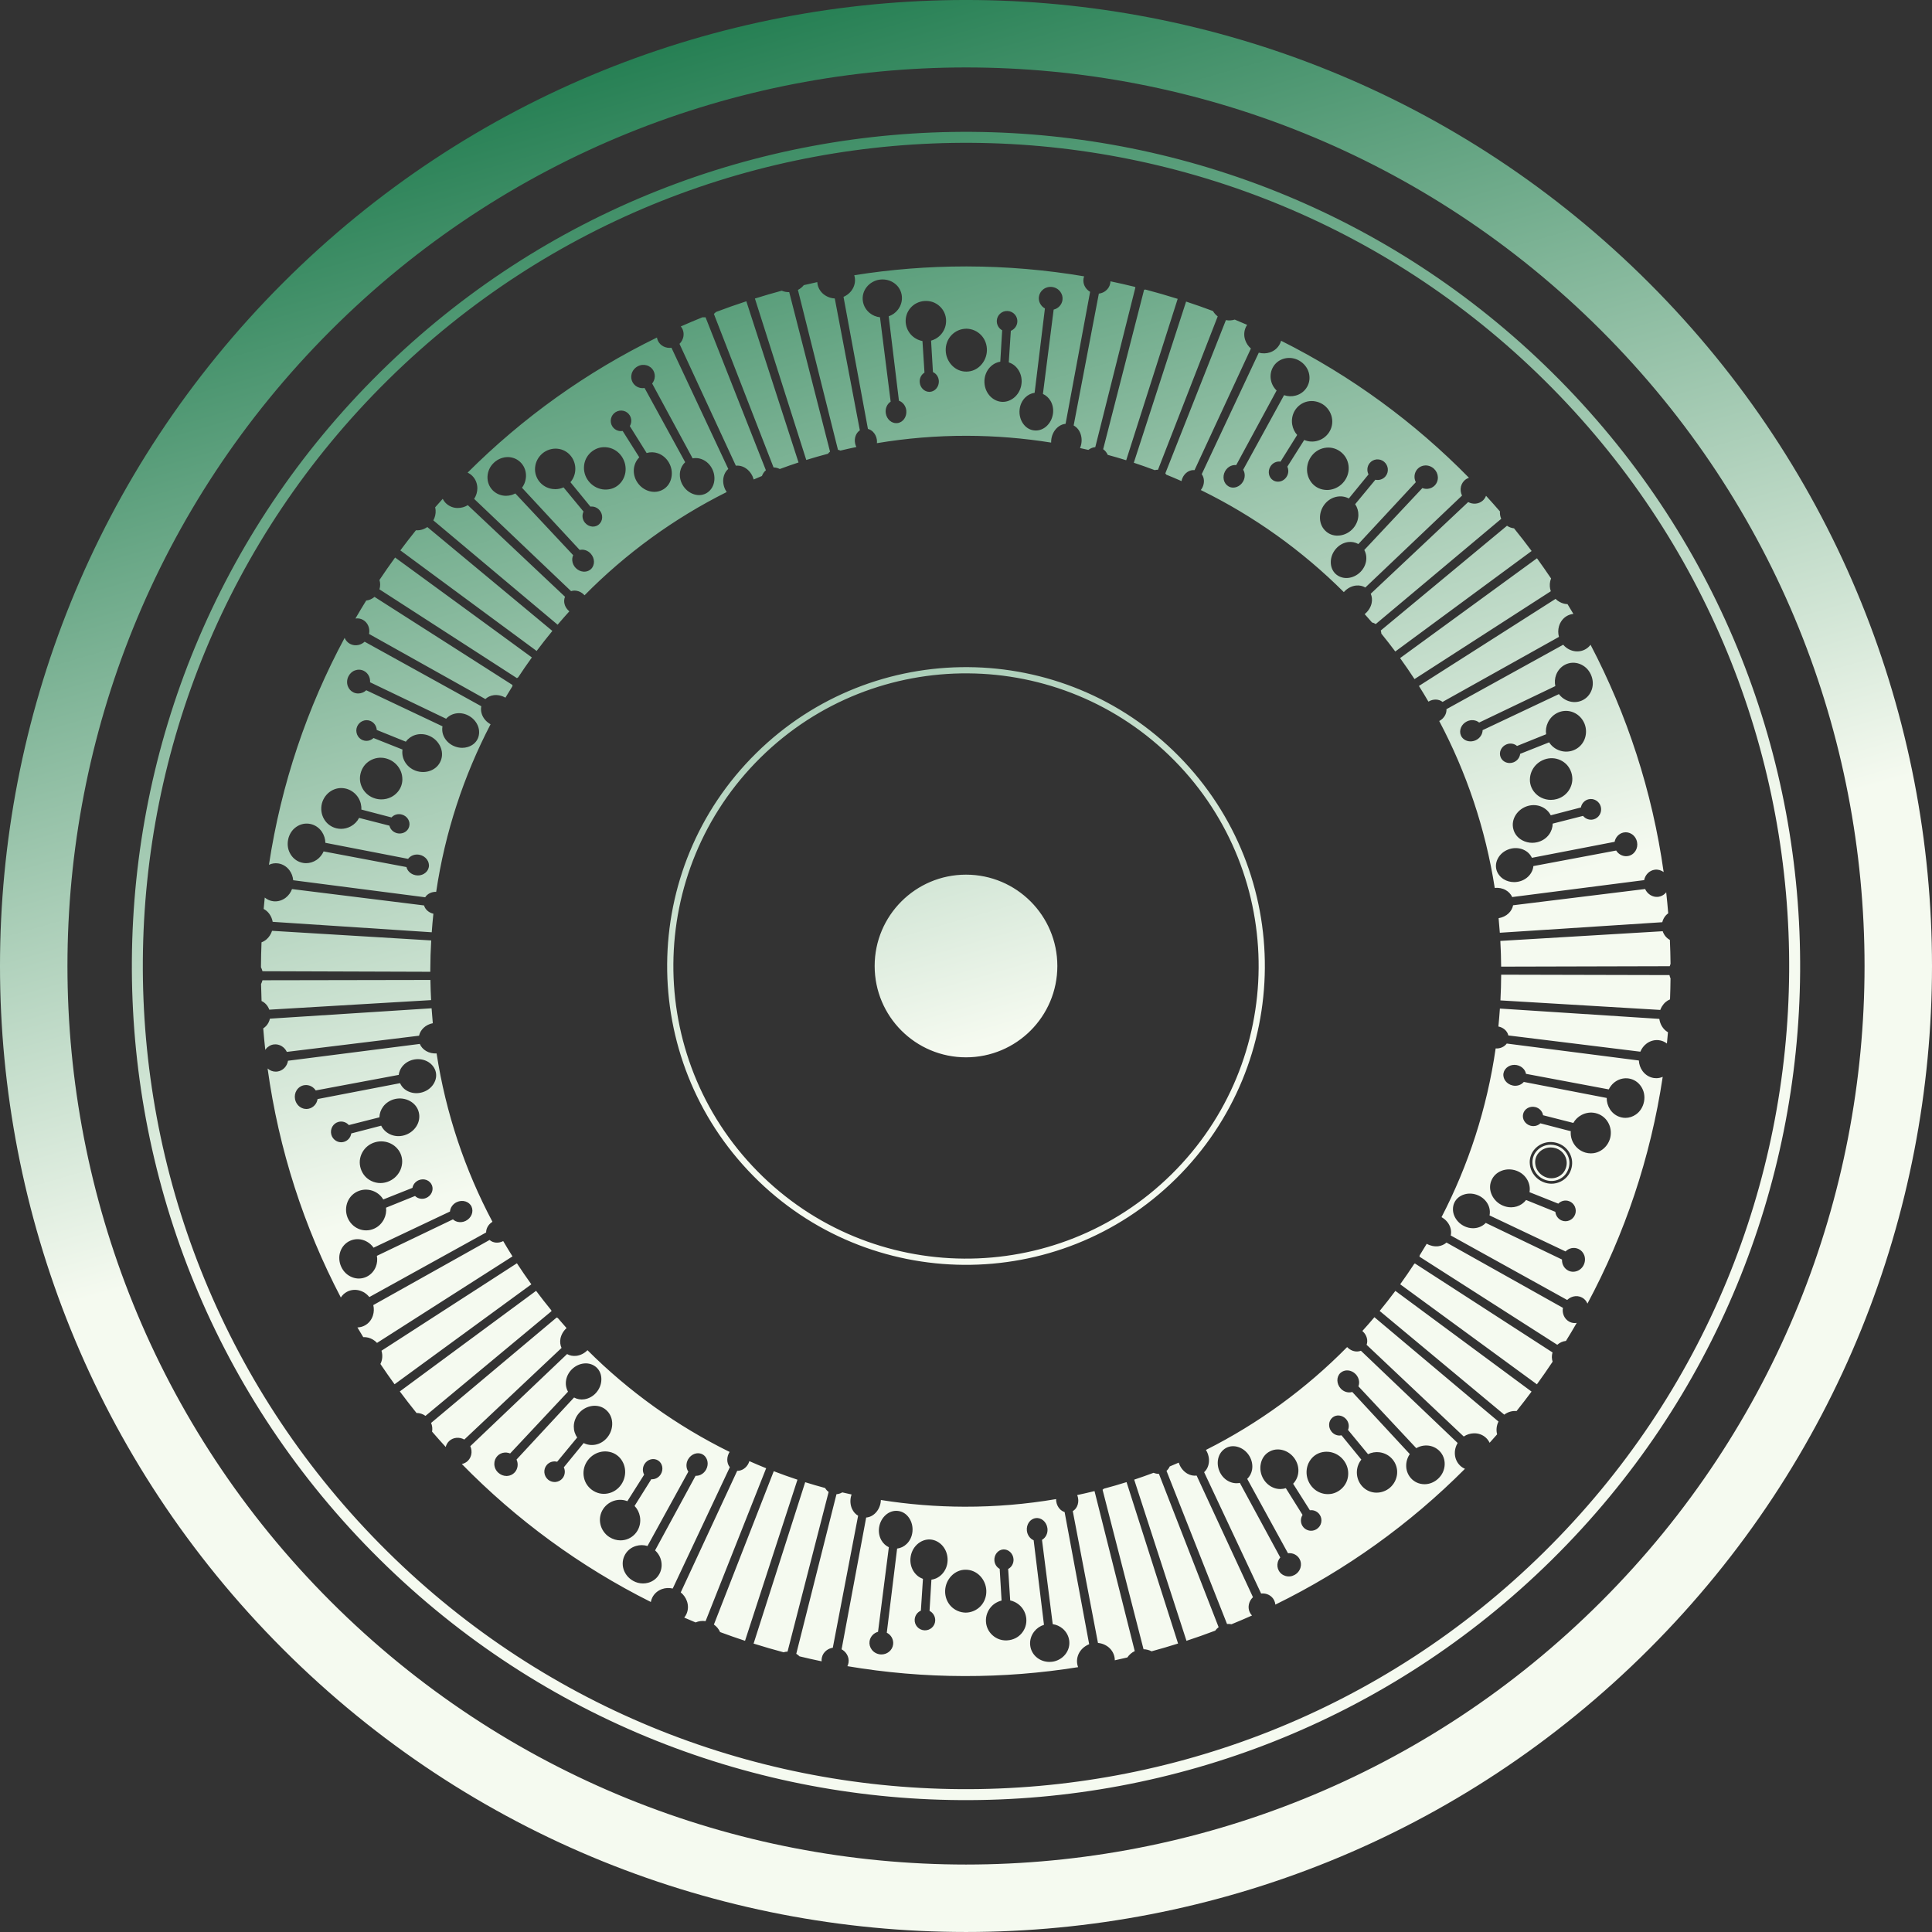 <?xml version="1.0" encoding="UTF-8"?>
<!DOCTYPE svg PUBLIC "-//W3C//DTD SVG 1.1//EN" "http://www.w3.org/Graphics/SVG/1.1/DTD/svg11.dtd">
<!-- Creator: CorelDRAW 2017 -->
<svg xmlns="http://www.w3.org/2000/svg" xml:space="preserve" width="587px" height="587px" version="1.1" style="shape-rendering:geometricPrecision; text-rendering:geometricPrecision; image-rendering:optimizeQuality; fill-rule:evenodd; clip-rule:evenodd"
viewBox="0 0 140906 140906"
 xmlns:xlink="http://www.w3.org/1999/xlink">
 <rect x="0" y="0" width="140906" height="140906" fill="#333333" stroke="none"/>
 <defs>
  <style type="text/css">
   <![CDATA[
    .fil0 {fill:url(#id0);fill-rule:nonzero}
   ]]>
  </style>
  <linearGradient id="id0" gradientUnits="userSpaceOnUse" x1="77062" y1="74467" x2="52178" y2="-12228">
   <stop offset="0" style="stop-opacity:1; stop-color:#F5FAF0"/>
   <stop offset="1" style="stop-opacity:1; stop-color:#006937"/>
  </linearGradient>
 </defs>
 <g id="PowerClip_x0020_Contents">
  <path class="fil0" d="M70453 77114c3679,0 6662,-2982 6662,-6661 0,-3679 -2983,-6662 -6662,-6662 -3679,0 -6662,2983 -6662,6662 0,3679 2983,6661 6662,6661zm17498 28634c26,41 50,83 72,127l0 0c141,285 186,603 127,895l0 0c-30,147 -84,282 -161,402l0 0c-46,72 -103,139 -169,198l4156 8849c400,-43 782,148 954,502l0 0c48,98 75,202 85,308l0 0c5152,-2524 9821,-5884 13828,-9905l0 0c-137,-58 -263,-142 -371,-250l0 0c-229,-227 -359,-537 -367,-873l0 0c-3,-161 21,-320 73,-474l0 0c25,-74 58,-150 98,-224l0 0c10,-21 22,-42 34,-62l0 0 -7055 -6727c-41,17 -84,29 -127,38l0 0c-98,20 -197,23 -298,7l0 0c-199,-30 -393,-129 -545,-278l0 0c-12,-12 -23,-24 -34,-36 -2986,3029 -6462,5573 -10300,7503zm9824 -4485c-308,-341 -316,-847 -17,-1128l0 0c308,-283 798,-244 1117,88l0 0c134,140 220,319 244,504l0 0c12,96 7,189 -13,276l0 0c-9,35 -20,70 -34,104l0 0 4220 4512c24,-14 47,-26 71,-38l0 0c80,-41 157,-72 232,-95l0 0c158,-49 324,-69 489,-62l0 0c345,17 666,161 904,403l0 0c260,266 394,623 376,1004l0 0c-8,184 -52,364 -129,536l0 0c-75,169 -189,327 -339,470l0 0 -1 1c-282,265 -637,410 -1000,410l0 0c-9,0 -17,0 -26,-1l0 0c-380,-7 -726,-166 -972,-445l0 0c-230,-260 -350,-598 -339,-952l0 0c6,-173 40,-339 101,-496l0 0c41,-108 95,-210 161,-304l0 0 -4196 -4530c-70,22 -144,32 -219,32l0 0c-227,0 -460,-100 -630,-289zm-667 3145c-254,-319 -223,-776 68,-1019l0 0c132,-113 305,-168 486,-153l0 0c199,17 389,117 523,275l0 0c190,225 235,525 129,775l0 0 1462 1772c258,-129 553,-178 848,-138l0 0c177,25 344,78 496,158l0 0c162,85 305,199 425,338l0 0c131,150 227,322 287,511l0 0c30,93 50,188 60,282l0 0c10,95 10,190 2,286l0 0c-37,394 -227,757 -536,1020l0 0 -2 2c-271,224 -615,346 -960,346l0 0c-46,0 -91,-2 -137,-6l0 0c-192,-19 -374,-74 -542,-166l0 0c-172,-94 -322,-222 -445,-381l0 0c-115,-148 -200,-315 -252,-497l0 0c-50,-173 -70,-353 -57,-534l0 0c23,-308 136,-595 324,-825l0 0 -1447 -1772c-49,10 -98,16 -147,16l0 0c-218,0 -435,-103 -585,-290zm-6977 3767c-155,-7 -307,-43 -453,-107l0 0c-292,-128 -538,-365 -693,-666l0 0c-164,-321 -213,-682 -139,-1017l0 0c38,-166 104,-316 196,-446l0 0c47,-65 99,-124 162,-181l0 0c59,-55 126,-105 199,-146l0 0c283,-159 620,-181 953,-60l0 0c320,114 596,348 776,659l0 0c173,299 240,643 187,968l0 0c-47,268 -171,504 -356,681l0 0 2974 5423c335,-44 673,116 842,414l0 0c107,189 133,410 73,623l0 0c-63,228 -215,420 -426,539l0 0c-104,58 -214,95 -327,109l0 0c-34,4 -69,6 -102,6l0 0c-79,0 -155,-11 -230,-31l0 0c-222,-61 -403,-205 -509,-406l0 0c-93,-176 -118,-381 -72,-577l0 0c32,-134 95,-259 188,-368l0 0 -2949 -5441c-76,16 -156,25 -240,25l0 0c-18,0 -36,-1 -54,-1zm2815 353c-332,-115 -617,-350 -802,-663l0 0c-196,-331 -266,-715 -197,-1082l0 0c67,-375 270,-687 571,-876l0 0c160,-98 328,-160 500,-184l0 0c173,-24 350,-12 526,34l0 0c361,95 677,324 892,645l0 0c207,310 296,677 248,1033l0 0c-23,176 -78,343 -163,495l0 0c-43,78 -94,151 -151,218l0 0c-19,23 -39,45 -59,65l0 0 1224 1935c112,-15 223,-5 327,29l0 0c163,52 303,161 395,304l0 0c109,168 145,370 102,567l0 0c-21,95 -59,184 -114,265l0 0c-60,86 -133,155 -219,210l0 0c-124,78 -263,118 -404,118l0 0c-57,0 -115,-7 -172,-20l0 0c-193,-45 -357,-163 -460,-332l0 0c-152,-249 -143,-564 9,-803l0 0 -1219 -1949c-130,41 -266,62 -402,62l0 0c-144,0 -290,-23 -432,-71zm3615 417c-402,-76 -753,-309 -988,-657l0 0c-231,-340 -325,-750 -265,-1152l0 0c29,-196 93,-379 191,-544l0 0c101,-174 232,-323 390,-439l0 0c160,-117 342,-199 538,-240l0 0c96,-20 191,-32 282,-34l0 0c93,-2 192,4 288,19l0 0c399,67 756,284 1006,610l0 0c255,332 366,740 315,1149l0 0c-12,100 -34,198 -65,292l0 0c-33,100 -75,194 -126,278l0 0c-104,178 -243,331 -411,455l0 0 0 0c-172,126 -361,213 -559,257l0 0c-105,21 -210,32 -314,32l0 0c-94,0 -189,-9 -282,-26l0 0zm-64824 -71944c17,71 29,144 34,219l0 0c16,253 -43,507 -166,732l0 0 9064 7609c280,-330 565,-656 856,-976 -17,-14 -35,-28 -51,-43l0 0c-308,-280 -406,-691 -265,-1019l0 0 -7090 -6681c-217,133 -467,205 -719,206l0 0c-304,10 -616,-108 -844,-315l0 0c-111,-100 -199,-221 -266,-353l0 0c-186,206 -371,413 -553,621l0 0zm-10895 28469c-261,202 -580,296 -893,263l0 0c-239,-25 -457,-120 -640,-272l0 0c-29,276 -54,553 -79,831l0 0c132,69 251,164 352,283l0 0c96,114 172,241 227,380l0 0c36,90 62,182 77,277l0 0 11602 761c32,-453 72,-904 120,-1352 -336,-77 -597,-309 -682,-605l0 0 -9628 -1193c-91,248 -249,466 -456,627l0 0zm-1157 8824c-42,193 -131,372 -260,516l0 0c-69,77 -145,141 -227,192 42,524 92,1047 149,1567l0 0c16,-23 31,-46 48,-67l0 0c151,-188 361,-305 592,-330l0 0c395,-40 759,182 932,545l0 0 9644 -1180c47,-216 162,-416 333,-576l0 0c179,-170 414,-285 670,-335l0 0c-35,-362 -64,-725 -89,-1089l-11792 757zm9475 27186c396,532 802,1057 1218,1573l0 0c226,-3 456,68 654,211l9190 -7637c-7,-22 -10,-45 -17,-67l0 0c-379,-464 -748,-936 -1107,-1416l0 0 -9938 7336zm-10017 -29987c-24,96 -59,188 -103,273 8,414 20,828 37,1241l0 0c255,116 458,341 563,631l11801 -697c-26,-488 -42,-978 -50,-1470l0 0 -12248 22zm23691 26993c-226,225 -513,367 -807,399l0 0c-246,28 -477,-19 -668,-130l0 0 -7058 6718c23,51 42,105 56,159l0 0c28,105 39,213 32,320l0 0c-14,227 -109,437 -266,590l0 0c-122,120 -274,199 -441,232 3983,4073 8637,7487 13785,10063 20,-110 55,-218 106,-321l0 0c144,-290 396,-510 711,-621l0 0c243,-86 515,-99 780,-39l0 0 4165 -8849c-29,-34 -54,-70 -77,-110l0 0c-47,-83 -80,-178 -98,-282l0 0c-32,-200 1,-415 94,-607l0 0c20,-40 42,-78 66,-114l0 0c-3858,-1899 -7357,-4415 -10368,-7421l0 0c-4,5 -7,9 -12,13zm-1406 3013c-11,-18 -21,-37 -31,-56l0 0c-35,-71 -64,-145 -84,-221l0 0c-42,-150 -55,-307 -39,-466l0 0c31,-320 179,-629 415,-870l0 0c252,-257 578,-416 919,-446l0 0c341,-31 660,74 901,296l0 0c237,221 361,538 350,893l0 0c-7,341 -143,678 -381,948l0 0c-230,259 -534,428 -858,477l0 0c-264,41 -525,-6 -752,-130l0 0 -4196 4525c145,309 99,681 -130,934l0 0c-145,161 -347,255 -567,264l0 0c-11,0 -22,0 -33,0l0 0c-221,0 -441,-88 -608,-245l0 0c-175,-161 -275,-381 -282,-618l0 0c-6,-226 74,-438 227,-597l0 0c137,-143 323,-231 523,-247l0 0c97,-7 194,1 288,26l0 0c39,11 79,24 116,39l0 0 4222 -4506zm669 3340c-164,-231 -251,-511 -249,-804l0 0c4,-350 138,-695 378,-971l0 0c127,-147 277,-267 447,-358l0 0c160,-86 332,-141 514,-167l0 0c378,-49 734,50 1005,281l0 0c74,65 134,128 186,194l0 0c55,70 102,147 141,228l0 0c76,158 119,331 129,515l0 0c21,374 -98,748 -333,1051l0 0c-230,297 -550,495 -901,558l0 0c-293,54 -589,11 -847,-119l0 0 -1447 1769c121,255 90,569 -91,796l0 0c-126,157 -306,253 -506,273l0 0c-23,2 -47,3 -70,3l0 0c-180,0 -353,-63 -485,-178l0 0c-317,-270 -360,-747 -94,-1061l0 0c187,-222 487,-311 760,-239l0 0 1463 -1771zm1632 4078c-205,-47 -392,-133 -561,-257l0 0c-169,-125 -307,-278 -412,-457l0 0c-98,-168 -163,-364 -189,-569l0 0c-52,-409 60,-817 315,-1149l0 0c251,-326 609,-543 1007,-609l0 0c188,-31 380,-26 571,16l0 0c196,41 377,122 537,241l0 0c160,117 292,266 391,442l0 0c96,162 160,345 189,540l0 0c60,402 -35,812 -265,1152l0 0c-236,347 -587,580 -989,656l0 0c-94,18 -188,27 -283,27l0 0c-104,0 -208,-11 -311,-33zm6474 -1586c-173,-248 -186,-600 -21,-893l0 0c228,-403 705,-565 1062,-363l0 0c91,51 168,121 228,210l0 0c57,81 98,173 120,272l0 0c45,202 14,420 -88,612l0 0c-90,171 -232,309 -400,389l0 0c-121,57 -251,83 -373,74l0 0 -2954 5442c84,77 158,161 220,250l0 0c96,137 166,289 209,451l0 0c90,336 54,687 -101,989l0 0c-171,333 -466,571 -832,671l0 0c-124,34 -251,50 -378,50l0 0c-252,0 -502,-64 -720,-190l0 0c-342,-193 -590,-497 -701,-856l0 0c-110,-368 -67,-747 120,-1070l0 0c174,-300 456,-520 795,-618l0 0c275,-82 565,-80 834,3l0 0 2980 -5423zm-3223 220c-133,-233 -125,-541 33,-785l0 0c106,-164 265,-281 448,-329l0 0c185,-49 375,-21 535,78l0 0c324,204 411,654 197,1005l0 0c-154,251 -424,387 -691,363l0 0 -1222 1950c202,208 339,477 391,773l0 0c66,356 1,723 -182,1033l0 0c-200,338 -533,582 -913,668l0 0c-106,24 -213,36 -320,36l0 0c-281,0 -560,-81 -808,-238l0 0c-166,-102 -312,-244 -433,-420l0 0c-111,-162 -187,-340 -228,-528l0 0c-84,-388 -10,-783 211,-1112l0 0c206,-307 519,-526 880,-616l0 0c295,-72 600,-52 877,57l0 0 1225 -1935zm-15539 -3773c88,208 109,429 71,635l0 0c326,379 659,752 996,1120l0 0c41,-170 130,-323 260,-441l0 0c294,-269 740,-303 1096,-102l0 0 7091 -6682c-95,-203 -123,-435 -81,-670l0 0c55,-291 213,-566 444,-775l0 0c1,-1 2,-2 3,-2 -216,-241 -428,-485 -637,-731l0 0c-29,-13 -58,-25 -85,-41l-9158 7689zm38909 6111c-2077,-5 -4116,-173 -6105,-490l0 0c-2,63 -7,125 -18,188l0 0c-52,320 -204,607 -428,809l0 0c-115,105 -241,182 -375,229l0 0c-83,29 -167,47 -252,54l0 0 -1792 9610c148,81 275,198 366,340l0 0c127,193 176,423 137,646l0 0c-15,86 -42,168 -80,244l0 0c2770,468 5617,716 8520,722l0 0c2828,6 5602,-217 8306,-650l0 0c-29,-76 -51,-155 -64,-237l0 0c-54,-329 28,-664 229,-944l0 0c98,-134 217,-249 356,-341l0 0c89,-61 184,-112 286,-152l0 0 -1791 -9639c-128,-40 -247,-114 -345,-217l0 0c-135,-142 -225,-325 -260,-528l0 0c-11,-67 -15,-134 -14,-200 -2170,369 -4400,561 -6676,556zm-6174 10768c-242,-32 -453,-154 -595,-342l0 0c-135,-178 -193,-395 -162,-612l0 0c47,-332 296,-602 618,-690l0 0 789 -6169c-225,-105 -414,-281 -544,-508l0 0c-157,-274 -216,-607 -166,-938l0 0c53,-356 224,-678 480,-906l0 0c261,-231 583,-336 905,-294l0 0c319,36 605,218 803,511l0 0c94,139 163,294 205,463l0 0c44,174 57,354 39,534l0 0c-18,177 -64,345 -137,500l0 0c-72,151 -168,286 -286,399l0 0c-197,190 -439,306 -696,337l0 0 -753 6137c313,157 502,488 464,843l0 0c-24,216 -132,411 -306,550l0 0c-156,125 -349,191 -550,191l0 0c-36,0 -72,-2 -108,-6zm11482 259c-149,-113 -269,-249 -358,-406l0 0c-93,-162 -149,-340 -167,-528l0 0c-35,-352 71,-704 297,-992l0 0c184,-234 432,-402 710,-486l0 0 -753 -6169c-264,-112 -459,-379 -494,-695l0 0c-50,-460 240,-872 647,-918l0 0c403,-58 785,269 850,728l0 0c51,360 -113,699 -395,856l0 0 783 6149c266,37 519,150 726,326l0 0c256,218 425,518 473,845l0 0c55,369 -45,736 -282,1033l0 0c-115,144 -256,264 -419,356l0 0c-83,47 -171,86 -260,117l0 0c-46,15 -93,29 -141,40l0 0c-51,11 -100,19 -150,25l0 0 0 0c-61,7 -122,11 -182,11l0 0c-323,0 -632,-101 -885,-292zm-8246 -2013c-204,-13 -389,-104 -521,-257l0 0c-131,-150 -195,-342 -180,-541l0 0c21,-282 199,-526 451,-636l0 0 151 -2319c-105,-37 -206,-87 -299,-149l0 0c-137,-94 -257,-214 -357,-359l0 0c-196,-286 -286,-640 -254,-997l0 0c34,-385 202,-739 472,-995l0 0c280,-262 625,-393 973,-370l0 0c180,12 354,63 515,153l0 0c156,86 292,199 404,336l0 0c236,288 358,660 344,1046l0 0c-12,378 -158,732 -409,995l0 0c-126,131 -271,234 -431,306l0 0c-110,47 -223,79 -340,95l0 0 -137 2276c261,131 428,409 414,713l0 0c-10,200 -97,382 -246,515l0 0c-138,123 -314,190 -500,190l0 0c-16,0 -33,-1 -50,-2zm5467 655c-186,-67 -351,-167 -495,-297l0 0c-295,-265 -464,-630 -477,-1027l0 0c-13,-380 119,-748 370,-1036l0 0c122,-139 266,-252 428,-335l0 0c109,-59 224,-103 343,-131l0 0 -138 -2310c-223,-118 -373,-355 -387,-628l0 0c-20,-411 271,-765 650,-790l0 0c376,-20 714,291 745,701l0 0c24,311 -137,595 -390,723l0 0 149 2296c113,23 222,61 327,112l0 0c158,77 296,174 411,288l0 0c250,247 405,577 436,928l0 0c35,395 -89,778 -348,1079l0 0c-63,73 -133,139 -208,199l0 0c-74,57 -157,109 -247,154l0 0c-181,88 -375,139 -578,152l0 0c-33,3 -67,4 -100,4l0 0c-169,0 -333,-28 -491,-82zm-3533 -2419c-276,-291 -428,-698 -415,-1117l0 0c12,-407 174,-793 456,-1087l0 0c286,-295 657,-458 1049,-450l0 0c384,-1 759,156 1043,450l0 0c134,138 246,307 324,489l0 0c82,190 126,392 132,601l0 0c6,211 -28,416 -102,610l0 0c-70,188 -177,358 -315,505l0 0c-281,297 -676,470 -1084,473l0 0 -2 0 -3 0c-409,-5 -804,-178 -1083,-474l0 0zm-41523 -18627c101,335 68,682 -78,967 335,500 680,993 1032,1479l0 0 9976 -7289c-363,-503 -714,-1015 -1053,-1535l-9877 6378zm-597 -3329c59,250 51,512 -26,755l0 0c-98,309 -290,556 -557,712l0 0c-153,90 -319,143 -495,159l0 0c-26,3 -53,3 -80,4 140,237 282,474 425,709l0 0c121,-6 244,5 366,36l0 0c243,63 464,197 639,383l9880 -6309c-232,-367 -457,-740 -677,-1115l0 0c-348,178 -740,142 -994,-83l0 0 -8481 4749zm449 -52884c69,213 72,453 -2,683l10028 6476c29,-23 60,-41 92,-60l0 0c322,-490 655,-973 999,-1448l0 0 -9976 -7288c-391,538 -771,1083 -1141,1637l0 0zm-8060 20774c212,-100 445,-137 680,-101l0 0c318,48 605,222 808,489l0 0c162,212 258,469 280,737l0 0 9626 1243c161,-254 470,-407 803,-396l0 0c647,-4350 2010,-8465 3967,-12222 -267,-148 -478,-371 -595,-633l0 0c-61,-136 -95,-278 -102,-421l0 0c-4,-73 0,-146 12,-217l0 0c2,-15 4,-29 8,-44l0 0 -8508 -4706c-123,113 -267,192 -423,232l0 0c-220,56 -447,30 -642,-74l0 0c-179,-96 -315,-249 -394,-438 -2725,5067 -4625,10643 -5520,16551zm6174 -12569c-195,-90 -344,-252 -421,-458l0 0c-81,-221 -70,-473 32,-692l0 0c102,-218 274,-380 483,-458l0 0c215,-81 446,-71 649,29l0 0c178,87 317,239 394,425l0 0c53,130 74,271 63,409l0 0 5549 2662c13,-15 26,-29 39,-43l0 0c51,-53 111,-103 184,-152l0 0c130,-86 274,-147 429,-181l0 0c313,-68 651,-22 951,131l0 0c320,163 570,426 704,742l0 0c65,156 99,317 99,476l0 0c0,176 -34,337 -101,480l0 0c-133,290 -394,507 -733,608l0 0c-129,39 -264,59 -400,59l0 0c-207,0 -416,-45 -614,-133l0 0c-315,-140 -569,-379 -715,-674l0 0c-72,-144 -115,-300 -126,-461l0 0c-7,-101 -1,-202 17,-301l0 0 -5559 -2631c-162,153 -373,236 -587,236l0 0c-114,0 -229,-24 -337,-73zm674 3481c-187,-72 -334,-214 -413,-400l0 0c-81,-189 -83,-402 -8,-584l0 0c77,-190 224,-339 412,-418l0 0c182,-76 383,-77 564,-1l0 0c267,111 444,372 459,655l0 0 2119 856c168,-228 404,-398 681,-486l0 0c159,-51 336,-73 512,-63l0 0c179,10 355,52 523,125l0 0c178,77 338,185 476,319l0 0c65,64 125,134 178,209l0 0c54,75 100,153 138,233l0 0c163,344 179,715 45,1045l0 0c-39,93 -79,170 -125,239l0 0c-49,74 -106,143 -170,205l0 0c-126,121 -276,217 -447,284l0 0c-176,69 -363,103 -552,103l0 0c-183,0 -368,-32 -546,-97l0 0c-349,-129 -635,-375 -803,-691l0 0c-142,-265 -193,-562 -150,-851l0 0 -2113 -840c-139,133 -326,207 -516,207l0 0c-89,0 -178,-16 -264,-49zm898 4251c-400,-118 -729,-382 -925,-744l0 0c-98,-182 -160,-380 -178,-573l0 0c-19,-207 4,-413 69,-613l0 0 0 -1c64,-200 166,-381 301,-536l0 0c135,-151 296,-271 479,-359l0 0c371,-176 791,-196 1184,-53l0 0c385,139 700,415 886,777l0 0c89,172 143,358 161,552l0 0c22,197 2,395 -60,586l0 0c-61,190 -160,362 -295,512l0 0c-130,146 -282,264 -452,349l0 0c-222,113 -466,170 -712,170l0 0c-153,0 -307,-22 -458,-67zm-2812 2177c-383,-87 -715,-331 -911,-668l0 0c-201,-341 -258,-746 -162,-1142l0 0 1 -4c102,-387 352,-724 688,-924l0 0c167,-99 346,-162 535,-188l0 0c194,-26 390,-11 583,44l0 0c180,53 346,138 494,254l0 0c142,110 263,245 358,399l0 0c161,262 236,562 219,859l0 0 2201 575c180,-203 468,-289 752,-212l0 0c393,107 635,495 539,865l0 0c-40,169 -149,316 -305,411l0 0c-117,71 -254,108 -394,108l0 0c-62,0 -125,-7 -187,-22l0 0c-285,-70 -497,-286 -557,-550l0 0 -2214 -566c-133,258 -342,472 -604,615l0 0c-225,122 -466,183 -709,183l0 0c-109,0 -218,-12 -327,-37zm-2439 2522c-367,-61 -684,-270 -892,-589l0 0c-103,-158 -176,-335 -210,-513l0 0c-35,-192 -35,-386 2,-580l0 0c36,-193 107,-374 210,-538l0 0c51,-81 108,-155 170,-221l0 0c67,-68 137,-129 211,-181l0 0c311,-219 683,-296 1045,-217l0 0c338,74 633,277 832,570l0 0c160,242 247,520 253,802l0 0 6032 1171c180,-243 507,-365 836,-297l0 0c449,94 751,498 675,902l0 0c-38,201 -162,372 -350,483l0 0c-134,80 -288,121 -445,121l0 0c-54,0 -107,-5 -160,-14l0 0c-191,-34 -366,-128 -493,-264l0 0c-90,-97 -151,-211 -181,-333l0 0 -6042 -1141c-45,100 -102,197 -170,287l0 0c-98,133 -218,248 -357,341l0 0c-227,150 -488,229 -751,229l0 0c-72,0 -143,-6 -215,-18l0 0zm-2651 5556c-115,104 -246,184 -385,235l0 0c-24,604 -38,1211 -41,1820l0 0c47,89 85,186 111,288l0 0 12241 40c0,-41 -2,-82 -2,-123l0 0c2,-725 25,-1446 66,-2162l-11607 -702c-73,231 -205,441 -383,604l0 0zm10876 -29817c-387,482 -766,971 -1136,1467l0 0 9940 7336c371,-496 753,-983 1147,-1461l-9120 -7577c-253,178 -548,257 -831,235l0 0zm-3626 5124c-268,433 -530,870 -786,1312 196,-30 393,6 562,105l0 0c345,200 514,617 432,1021l0 0 8483 4749c161,-152 371,-250 606,-283l0 0c284,-36 588,28 856,181l0 0c164,-276 332,-549 503,-821l0 0c4,-34 7,-68 15,-102l0 0 -10066 -6428c-177,154 -389,245 -605,266l0 0zm82722 29164l11658 695c31,-86 70,-169 117,-248l0 0c81,-131 169,-238 272,-325l0 0c97,-84 207,-150 322,-197l0 0c19,-507 31,-1017 36,-1528l0 0c-33,-77 -59,-158 -77,-243l0 0 -12274 -29c-4,628 -21,1253 -54,1875zm-1279 -36461c-291,265 -720,305 -1074,116l0 0 -7106 6686c90,203 114,433 69,664l0 0c-56,285 -213,556 -441,762l0 0c-23,21 -47,40 -71,59l0 0c180,201 359,403 535,608l0 0c98,26 190,65 273,118l0 0 9152 -7674c-77,-174 -106,-359 -93,-539l0 0c-333,-386 -672,-766 -1016,-1142 -48,130 -125,247 -228,342l0 0zm-8793 60573c11,9 22,18 32,27l0 0c293,268 397,657 279,979l0 0 7086 6689c219,-146 475,-228 737,-234l0 0c327,-9 635,101 871,315l0 0c118,107 211,235 278,376l0 0c184,-205 367,-410 548,-617l0 0c-81,-298 -50,-632 100,-931l-9050 -7611c-288,341 -581,677 -881,1007l0 0zm5535 -6182c-281,32 -577,-31 -839,-179l0 0c-167,281 -337,561 -511,838l0 0c-5,34 -9,69 -18,102l0 0 10051 6427c182,-165 406,-260 632,-282l0 0c269,-434 531,-872 786,-1315 -46,7 -92,12 -138,12l0 0c-151,0 -299,-39 -431,-116l0 0c-339,-197 -508,-597 -437,-994l0 0 -8492 -4762c-163,146 -372,240 -603,269l0 0zm-4191 -44907c25,74 37,151 43,228l0 0c347,427 687,861 1016,1303l0 0 9944 -7330c-417,-561 -845,-1112 -1284,-1654l0 0c-178,-18 -356,-80 -512,-187l-9207 7640zm-7355 -20910c-148,298 -410,522 -737,629l0 0c-255,84 -535,89 -804,18l0 0 -4161 8861c190,255 216,630 54,963l0 0c-34,70 -77,134 -124,193l0 0c3884,1900 7406,4426 10434,7446 24,-27 48,-54 74,-80l0 0c229,-228 520,-369 820,-400l0 0c249,-25 482,26 673,143l0 0 7052 -6703c-25,-52 -45,-106 -61,-162l0 0c-31,-110 -44,-220 -39,-327l0 0c11,-233 106,-448 268,-605l0 0c96,-95 213,-164 340,-205 -3964,-4042 -8590,-7433 -13704,-9995l0 0c-21,76 -49,151 -85,224zm-241 3407c-81,-79 -151,-163 -207,-250l0 0c-89,-135 -153,-284 -192,-442l0 0c-81,-328 -43,-670 108,-963l0 0c171,-333 466,-571 832,-671l0 0c369,-101 769,-49 1099,141l0 0c341,192 590,496 700,855l0 0c110,369 67,748 -121,1070l0 0c-179,309 -470,531 -820,626l0 0c-284,79 -582,69 -856,-27l0 0 -2981 5437c148,246 151,578 -4,854l0 0c-107,190 -273,333 -467,404l0 0c-86,32 -174,47 -260,47l0 0c-117,0 -231,-29 -334,-88l0 0c-179,-103 -303,-273 -349,-480l0 0c-45,-202 -15,-419 86,-612l0 0c96,-181 247,-324 426,-402l0 0c91,-39 185,-61 280,-64l0 0c40,-2 77,0 113,5l0 0 2947 -5440zm1500 3241c-189,-209 -316,-475 -363,-764l0 0c-58,-347 8,-706 187,-1007l0 0c201,-338 534,-582 913,-668l0 0c385,-85 785,-14 1129,202l0 0c165,102 310,244 432,420l0 0c111,162 187,340 228,529l0 0c85,388 10,782 -211,1111l0 0c-212,316 -533,537 -906,621l0 0c-179,42 -362,49 -543,21l0 0c-91,-13 -181,-36 -268,-68l0 0c-28,-10 -55,-21 -83,-33l0 0 -1233 1949c44,90 68,191 71,297l0 0c4,157 -39,309 -126,443l0 0c-147,229 -387,355 -628,355l0 0c-122,0 -245,-33 -355,-101l0 0c-324,-204 -412,-654 -198,-1005l0 0c161,-265 459,-401 738,-357l0 0 1216 -1945zm1852 3977c-195,-42 -376,-123 -536,-241l0 0c-160,-118 -292,-266 -392,-442l0 0c-95,-163 -159,-346 -189,-541l0 0c-59,-402 35,-811 266,-1152l0 0c236,-347 587,-580 989,-656l0 0c199,-37 398,-35 594,7l0 0c204,46 392,133 561,257l0 0c168,124 307,278 412,457l0 0c98,169 163,365 189,568l0 0c51,410 -61,817 -316,1149l0 0c-250,327 -608,543 -1007,609l0 0c-80,14 -162,21 -244,21l0 0c-109,0 -218,-12 -327,-36zm3352 -1101c-135,-260 -109,-582 80,-819l0 0c126,-157 306,-254 506,-273l0 0c202,-19 405,45 555,175l0 0c317,270 360,747 94,1061l0 0c-183,216 -467,307 -735,246l0 0 -1475 1783c158,232 240,509 235,798l0 0c-7,345 -141,686 -377,958l0 0c-128,147 -279,268 -448,358l0 0c-160,85 -332,141 -514,166l0 0c-64,9 -128,13 -190,13l0 0c-306,0 -590,-101 -814,-294l0 0c-74,-64 -134,-127 -187,-193l0 0c-54,-70 -102,-147 -141,-228l0 0c-75,-158 -119,-331 -129,-515l0 0c-20,-375 98,-748 333,-1052l0 0c233,-300 558,-498 914,-560l0 0c299,-52 596,-5 856,132l0 0 1437 -1756zm3448 569c-160,-314 -119,-695 119,-959l0 0c145,-161 346,-254 566,-263l0 0c241,-8 467,80 642,244l0 0c172,162 272,377 281,604l0 0c11,231 -70,448 -226,611l0 0c-133,139 -314,227 -508,246l0 0c-134,13 -268,-5 -395,-54l0 0 -4236 4515c47,85 83,177 109,277l0 0c38,148 49,302 32,459l0 0c-33,315 -180,619 -413,857l0 0c-253,258 -579,416 -919,447l0 0c-39,4 -77,5 -116,5l0 0c-296,0 -572,-105 -786,-301l0 0c-236,-221 -360,-538 -350,-894l0 0c8,-341 144,-678 382,-947l0 0c232,-263 541,-433 870,-480l0 0c270,-37 532,14 759,144l0 0 4189 -4511zm6023 39699c370,70 653,327 726,651l0 0 9627 1185c97,-237 256,-444 458,-595l0 0c257,-190 567,-277 872,-246l0 0c224,23 432,108 608,245l0 0c27,-273 53,-548 76,-823 -125,-72 -239,-167 -335,-286l0 0c-98,-122 -173,-256 -224,-400l0 0c-34,-93 -57,-189 -70,-288l0 0 -11628 -753c-31,439 -66,876 -110,1310l0 0zm-8659 20744l9087 7564c267,-203 589,-291 896,-262l0 0c373,-467 738,-940 1095,-1420l-9933 -7345c-370,497 -752,985 -1145,1463l0 0zm8801 -26987c35,621 54,1246 59,1875l0 0 12295 -31c16,-58 36,-115 59,-169l0 0c-6,-586 -22,-1169 -48,-1749l0 0c-238,-126 -429,-349 -524,-633l-11841 707zm-3930 -16901c9,138 -21,282 -88,421l0 0c-90,181 -242,337 -430,437l0 0c-3,2 -6,3 -10,4l0 0c1981,3740 3372,7838 4050,12173l0 0c289,-29 574,28 811,165l0 0c209,121 369,296 462,502l9624 -1235c78,-396 381,-703 769,-759l0 0c233,-32 461,30 653,174 -832,-5908 -2668,-11495 -5332,-16581l0 0c-106,143 -242,261 -403,345l0 0c-285,150 -619,180 -939,83l0 0c-152,-46 -296,-118 -426,-216l0 0c-81,-60 -157,-132 -227,-214l0 0 -8514 4701zm7940 -1684c-58,-278 -38,-564 59,-821l0 0c122,-325 356,-589 658,-742l0 0c332,-169 710,-187 1066,-52l0 0c171,66 328,163 467,290l0 0c140,131 253,289 338,472l0 0 0 1c83,179 131,367 143,560l0 0c11,193 -13,378 -73,550l0 0c-124,361 -380,643 -719,794l0 0c-316,140 -674,151 -1006,30l0 0c-78,-28 -155,-64 -228,-107l0 0c-72,-40 -143,-89 -208,-143l0 0c-89,-73 -168,-156 -236,-247l0 0 -5563 2628c-4,303 -198,596 -503,736l0 0c-124,56 -253,83 -378,83l0 0c-299,0 -573,-152 -695,-415l0 0c-85,-182 -85,-394 0,-596l0 0c81,-191 233,-349 428,-445l0 0c306,-151 662,-111 895,83l0 0 5555 -2659zm-672 3512c-43,-288 2,-587 131,-857l0 0c37,-79 82,-155 133,-226l0 0c49,-70 106,-138 168,-200l0 0c131,-130 283,-232 451,-305l0 0c362,-156 774,-156 1128,1l0 0c361,157 644,452 796,830l0 0 1 3c144,372 137,793 -18,1155l0 0c-77,178 -185,335 -323,467l0 0c-143,137 -310,241 -497,310l0 0c-175,64 -360,93 -547,88l0 0c-180,-5 -356,-43 -524,-112l0 0c-282,-116 -518,-313 -678,-564l0 0 -2114 839c-27,271 -211,512 -485,618l0 0c-92,35 -187,52 -279,52l0 0c-290,0 -558,-164 -663,-434l0 0c-143,-351 48,-768 426,-925l0 0c272,-113 569,-64 773,114l0 0 2121 -854zm-368 4617c-174,-88 -326,-206 -453,-352l0 0c-133,-148 -232,-320 -294,-510l0 0c-61,-190 -81,-388 -59,-589l0 0c20,-195 75,-380 162,-549l0 0c186,-362 501,-637 886,-776l0 0c393,-142 813,-123 1184,54l0 0c185,89 349,212 478,358l0 0c136,157 237,338 302,538l0 0 0 0c64,200 87,407 69,613l0 0c-22,201 -82,393 -179,573l0 0c-197,362 -526,626 -926,744l0 0c-150,44 -304,66 -457,66l0 0c-246,0 -490,-57 -713,-170zm2906 722c50,-279 258,-515 538,-591l0 0c193,-52 396,-24 569,80l0 0c83,49 155,114 215,192l0 0c64,83 108,177 131,277l0 0c99,407 -145,818 -544,915l0 0c-282,69 -576,-38 -754,-258l0 0 -2213 564c-3,284 -96,562 -268,797l0 0c-50,69 -107,133 -170,192l0 0c-63,60 -132,114 -207,162l0 0c-150,97 -317,168 -495,208l0 0c-116,27 -233,40 -350,40l0 0c-255,0 -508,-63 -735,-185l0 0c-334,-183 -563,-474 -647,-822l0 0c-89,-344 -26,-710 177,-1027l0 0c202,-315 516,-547 884,-654l0 0c358,-103 732,-74 1054,83l0 0c269,131 483,340 616,599l0 0 2199 -572zm2458 2507c64,-337 319,-610 652,-680l0 0c211,-43 427,0 609,122l0 0c195,130 332,342 377,580l0 0c44,230 1,461 -121,652l0 0c-128,196 -320,324 -543,363l0 0c-195,35 -397,-5 -568,-111l0 0c-119,-73 -219,-174 -291,-292l0 0 -6039 1135c-9,102 -31,199 -66,292l0 0c-55,146 -136,280 -242,399l0 0c-213,240 -513,403 -846,457l0 0c-84,14 -169,21 -252,21l0 0c-267,0 -527,-70 -750,-205l0 0c-142,-87 -263,-197 -357,-327l0 0c-101,-133 -168,-284 -199,-447l0 0c-31,-164 -24,-330 21,-493l0 0c22,-78 51,-155 89,-228l0 0c39,-76 81,-143 128,-206l0 0c206,-271 513,-463 864,-540l0 0c338,-74 682,-30 971,122l0 0c70,37 138,81 201,130l0 0c62,49 117,104 171,168l0 0c65,79 119,163 161,254l0 0 6030 -1166zm-28349 -38051l-4418 11177c26,29 49,62 70,95l0 0c373,151 743,307 1111,470 15,-77 38,-154 71,-230l0 0c170,-383 527,-605 879,-571l0 0 4110 -8868c-192,-167 -338,-384 -418,-627l0 0c-101,-301 -88,-623 36,-905l0 0c30,-69 67,-133 108,-194l0 0c-300,-131 -601,-259 -904,-384l0 0c-208,64 -429,79 -645,37l0 0zm19673 53121c-632,4378 -1989,8522 -3947,12303l0 0c270,151 482,378 598,645l0 0c60,138 93,282 97,427l0 0c3,73 -2,147 -15,220l0 0c-3,15 -6,29 -10,43l0 0 8492 4705c40,-37 82,-72 129,-105l0 0c92,-64 193,-112 300,-141l0 0c224,-62 457,-37 656,70l0 0c180,96 316,251 395,441 2713,-5064 4603,-10636 5489,-16538 -149,65 -307,99 -469,99l0 0c-59,0 -119,-4 -179,-13l0 0c-327,-50 -620,-232 -824,-511l0 0c-162,-223 -254,-490 -267,-767l0 0 -9636 -1236c-173,240 -479,378 -809,358zm1248 2702c-449,-93 -752,-497 -675,-900l0 0c37,-198 160,-370 348,-484l0 0c176,-107 391,-145 605,-108l0 0c202,35 384,136 513,284l0 0c91,103 150,226 174,357l0 0 6036 1134c47,-94 105,-186 173,-273l0 0c100,-127 220,-236 357,-323l0 0c283,-180 618,-250 943,-197l0 0c366,61 683,270 892,590l0 0c103,159 176,336 209,514l0 0c36,189 36,383 -1,578l0 0 0 0c-37,194 -108,375 -210,538l0 0c-54,85 -110,157 -172,223l0 0c-65,67 -135,126 -209,179l0 0c-232,163 -496,248 -766,248l0 0c-93,0 -187,-10 -280,-31l0 0c-347,-76 -648,-286 -846,-592l0 0c-161,-253 -243,-541 -239,-829l0 0 -6046 -1169c-149,176 -379,280 -625,280l0 0c-60,0 -120,-6 -181,-19zm1299 2934c-188,-51 -348,-167 -450,-326l0 0c-103,-159 -136,-349 -93,-533l0 0c90,-375 489,-600 887,-503l0 0c301,72 522,314 568,597l0 0 2206 561c138,-246 348,-450 605,-584l0 0c320,-166 670,-213 1012,-134l0 0c383,88 716,331 911,669l0 0c201,340 258,746 162,1142l0 0 -1 4c-104,392 -348,721 -689,923l0 0c-166,99 -345,162 -534,188l0 0c-62,8 -124,12 -187,12l0 0c-133,0 -266,-19 -396,-56l0 0c-184,-54 -354,-142 -505,-261l0 0c-144,-115 -266,-255 -360,-415l0 0c-161,-271 -231,-579 -203,-884l0 0 -2216 -576c-135,131 -319,203 -513,203l0 0c-67,0 -136,-9 -204,-27zm993 4134c-385,-139 -700,-415 -886,-777l0 0c-89,-174 -144,-360 -161,-552l0 0c-22,-198 -1,-396 60,-586l0 0c61,-190 160,-363 295,-512l0 0c131,-147 284,-265 452,-349l0 0c361,-183 776,-220 1170,-103l0 0c400,117 728,382 926,744l0 0c98,182 159,380 177,573l0 0c19,207 -5,413 -69,613l0 0c-64,200 -166,381 -301,537l0 0c-136,152 -297,272 -480,359l0 0c-206,98 -428,147 -651,147l0 0c-179,0 -358,-31 -532,-94zm-3022 1687c-178,-77 -338,-184 -476,-319l0 0c-66,-65 -126,-136 -178,-209l0 0c-53,-74 -99,-152 -137,-233l0 0c-163,-344 -180,-715 -45,-1046l0 0c38,-92 79,-169 124,-238l0 0c50,-74 107,-143 171,-205l0 0c127,-122 277,-217 447,-284l0 0c347,-136 737,-138 1097,-5l0 0c355,130 642,380 810,702l0 0c141,271 189,571 139,862l0 0 2099 836c203,-210 517,-286 799,-176l0 0c186,72 333,214 413,400l0 0c80,189 83,402 7,584l0 0c-77,190 -224,340 -412,418l0 0c-92,38 -188,57 -283,57l0 0c-96,0 -190,-18 -281,-56l0 0c-260,-109 -434,-355 -458,-629l0 0 -2134 -864c-169,222 -406,387 -679,471l0 0c-134,41 -274,62 -416,62l0 0c-204,0 -411,-43 -607,-128zm-2829 1493c-320,-163 -570,-426 -704,-742l0 0c-65,-157 -99,-317 -99,-477l0 0c0,-176 34,-337 101,-479l0 0c134,-291 394,-507 734,-609l0 0c325,-97 685,-71 1014,75l0 0c320,142 575,386 720,686l0 0c71,144 112,302 122,467l0 0c5,103 -2,205 -23,305l0 0 5543 2628c248,-250 620,-329 944,-180l0 0c195,89 344,251 421,458l0 0c81,220 69,472 -32,691l0 0c-98,216 -281,386 -501,464l0 0c-91,32 -185,49 -277,49l0 0c-122,0 -243,-28 -355,-84l0 0c-172,-85 -310,-231 -387,-411l0 0c-37,-84 -60,-175 -68,-272l0 0c-4,-41 -5,-83 -3,-125l0 0 -5562 -2672c-13,15 -26,29 -40,43l0 0c-56,53 -117,102 -184,145l0 0c-129,83 -273,141 -426,173l0 0c-90,19 -182,29 -275,29l0 0c-225,0 -453,-55 -663,-162l0 0zm-3629 2763c-330,504 -670,1000 -1022,1487l0 0 9971 7295c393,-542 776,-1093 1147,-1651 -71,-209 -77,-444 -8,-674l0 0 -10036 -6489c-16,12 -35,21 -52,32l0 0zm-82136 -14816c-69,410 -374,728 -774,786l0 0c-41,5 -82,8 -122,8l0 0c-208,0 -408,-74 -575,-215l0 0c-7,-6 -12,-14 -19,-20l0 0c821,5954 2662,11584 5342,16707 112,-176 266,-320 453,-418l0 0c294,-154 636,-181 965,-75l0 0c157,51 303,130 434,234l0 0c65,53 127,112 183,176l0 0c15,18 30,35 44,52l0 0 8518 -4712c-1,-134 34,-273 102,-402l0 0c81,-153 206,-281 359,-376 -1999,-3770 -3400,-7904 -4074,-12279l0 0c-274,17 -542,-45 -766,-177l0 0c-212,-126 -371,-305 -460,-516l0 0 -9610 1227zm8076 1030c11,-102 35,-199 72,-289l0 0c55,-141 137,-272 242,-389l0 0c212,-235 510,-394 837,-448l0 0c354,-58 710,7 1003,184l0 0c142,87 263,197 357,327l0 0c100,133 168,284 199,448l0 0c31,164 24,329 -21,493l0 0c-22,77 -52,154 -89,227l0 0c-40,77 -82,144 -128,206l0 0c-207,272 -514,464 -864,540l0 0c-342,75 -691,29 -983,-128l0 0c-72,-38 -140,-84 -202,-134l0 0c-64,-53 -121,-110 -171,-173l0 0c-64,-80 -117,-167 -158,-259l0 0 -6015 1159c-54,350 -311,634 -658,706l0 0c-53,11 -107,16 -161,16l0 0c-157,0 -312,-47 -448,-138l0 0c-194,-130 -332,-342 -377,-580l0 0c-44,-230 0,-461 121,-652l0 0c129,-196 321,-324 543,-363l0 0c190,-34 387,3 556,103l0 0c116,70 216,166 289,278l0 0 6056 -1134zm-1410 3096c7,-281 103,-554 275,-784l0 0c51,-68 107,-132 170,-189l0 0c63,-59 132,-112 205,-158l0 0c148,-96 314,-165 490,-206l0 0c369,-84 754,-32 1084,147l0 0c334,183 564,474 647,821l0 0c88,345 26,710 -176,1027l0 0c-202,315 -516,548 -885,654l0 0c-362,104 -740,73 -1065,-89l0 0c-271,-135 -485,-349 -615,-614l0 0 -2184 567c-41,290 -250,537 -543,616l0 0c-64,17 -128,26 -192,26l0 0c-131,0 -261,-36 -377,-105l0 0c-84,-50 -156,-115 -216,-193l0 0c-63,-82 -107,-175 -131,-277l0 0c-98,-407 146,-818 544,-914l0 0c275,-67 559,29 739,237l0 0 2230 -566zm-580 4646c-185,-89 -350,-213 -477,-359l0 0c-136,-156 -237,-336 -302,-537l0 0 0 -1c-65,-200 -88,-406 -69,-612l0 0c22,-203 82,-395 179,-573l0 0c197,-362 526,-627 926,-744l0 0c392,-116 809,-79 1170,104l0 0c174,88 327,206 454,352l0 0c132,147 231,319 292,510l0 0c62,191 82,389 60,589l0 0c-21,195 -75,380 -163,550l0 0c-186,361 -501,636 -886,775l0 0c-174,63 -352,94 -530,94l0 0c-225,0 -447,-49 -654,-148zm2990 498c44,-251 223,-469 476,-567l0 0c183,-70 380,-72 556,-3l0 0c178,70 315,204 388,378l0 0c144,356 -47,773 -425,931l0 0c-285,118 -606,54 -807,-147l0 0 -2113 853c32,282 -19,572 -149,833l0 0c-39,76 -83,150 -133,218l0 0c-50,69 -106,134 -167,194l0 0c-128,125 -276,224 -440,294l0 0c-181,79 -374,117 -566,117l0 0c-193,0 -385,-39 -563,-117l0 0c-361,-157 -643,-452 -796,-830l0 0 -1 -3c-144,-373 -137,-794 18,-1155l0 0c77,-178 186,-335 323,-468l0 0c142,-136 309,-240 497,-309l0 0c180,-66 371,-96 561,-88l0 0c184,7 364,48 534,121l0 0c288,125 524,333 678,595l0 0 2129 -847zm2736 1726c23,-287 214,-557 501,-689l0 0c418,-192 899,-43 1072,331l0 0c171,380 -16,836 -425,1040l0 0c-183,91 -389,117 -580,74l0 0c-99,-22 -188,-61 -265,-114l0 0c-31,-22 -60,-45 -86,-70l0 0 -5547 2660c48,275 21,548 -79,797l0 0c-125,314 -355,568 -648,717l0 0c-185,93 -385,141 -587,141l0 0c-160,0 -322,-30 -479,-90l0 0c-171,-65 -328,-162 -467,-290l0 0c-141,-131 -254,-290 -339,-472l0 0 0 0c-83,-179 -131,-368 -142,-561l0 0c-12,-192 13,-377 73,-550l0 0c124,-360 379,-642 719,-793l0 0c325,-144 691,-152 1031,-22l0 0c77,30 152,67 230,114l0 0c74,44 146,96 212,154l0 0c89,78 167,165 234,261l0 0 5572 -2638zm69295 -40363c362,502 713,1012 1051,1531l0 0 9941 -6407c-80,-235 -97,-485 -46,-717l0 0c16,-74 38,-145 66,-213 -335,-498 -678,-989 -1029,-1474l-9983 7280zm1373 2032c238,377 469,759 694,1144l0 0c7,-4 12,-8 19,-12l0 0c343,-199 743,-180 1012,32l0 0 8488 -4743c-71,-256 -70,-527 4,-780l0 0c94,-317 294,-580 565,-739l0 0c150,-87 312,-140 484,-157l0 0c-141,-239 -284,-477 -429,-713l0 0c-81,-2 -162,-12 -243,-31l0 0c-236,-55 -455,-178 -630,-351l-9964 6350zm6869 15995c-43,219 -155,424 -328,589l0 0c-192,185 -449,307 -729,352 35,353 64,707 89,1063l11848 -768c46,-188 136,-361 264,-501l0 0c52,-57 109,-106 169,-148l0 0c-42,-514 -90,-1026 -147,-1535l0 0c-1,1 -2,2 -2,3l0 0c-151,188 -361,305 -592,330l0 0c-395,43 -775,-196 -944,-570l0 0 -9628 1185zm-29845 42550c-30,28 -61,55 -96,78l2988 11632c210,5 410,58 585,151l0 0c650,-177 1294,-366 1933,-568l0 0 -3757 -11772c-545,172 -1097,331 -1653,479l0 0zm-25906 -1874c-162,364 -510,583 -837,571l0 0 -4118 8867c204,165 361,385 449,634l0 0c111,310 101,640 -27,932l0 0c-44,99 -101,190 -167,272l0 0c275,120 551,238 829,353 221,-97 473,-133 728,-94l0 0 4418 -11151c-412,-166 -821,-340 -1226,-519l0 0c-14,45 -29,90 -49,135l0 0zm-4952 -82892c52,62 96,131 130,206l0 0c160,359 64,783 -225,1064l4111 8885c82,-8 165,-7 249,5l0 0c139,19 274,65 398,136l0 0c251,142 458,377 581,659l0 0c30,68 54,137 73,207l0 0c200,-86 400,-171 601,-254l0 0c63,-168 160,-312 289,-419l0 0 -4402 -11158c-75,8 -149,6 -221,0 -533,214 -1060,438 -1584,669l0 0zm2560 -1051c-45,48 -93,95 -147,136l0 0 4353 11199 4 0c156,0 308,42 450,115l0 0c452,-168 908,-327 1368,-478l-3807 -11756c-748,244 -1489,506 -2221,784l0 0zm30480 10992c514,170 1023,350 1527,540l0 0c78,-20 157,-32 237,-28l0 0 4355 -11185c-144,-110 -261,-244 -346,-392l0 0c-647,-243 -1300,-473 -1959,-689l-3814 11754zm-48587 722c126,58 242,137 343,238l0 0c235,234 365,554 367,900l0 0c1,269 -80,539 -233,777l0 0 7069 6728c40,-14 81,-24 124,-31l0 0c90,-15 185,-13 284,5l0 0c192,34 371,128 519,272l0 0c19,18 37,38 54,57l0 0c3004,-3045 6503,-5599 10368,-7531l0 0c-37,-56 -72,-114 -103,-176l0 0c-144,-289 -188,-612 -125,-907l0 0c32,-148 89,-285 169,-405l0 0c49,-73 107,-138 175,-196l0 0 -4144 -8839c-412,54 -806,-140 -982,-500l0 0c-38,-79 -63,-161 -76,-246 -5142,2510 -9804,5853 -13809,9854zm12037 -6584c-107,-188 -133,-410 -74,-623l0 0c64,-228 215,-419 427,-538l0 0c104,-59 215,-96 328,-110l0 0c113,-12 224,-4 331,26l0 0c222,61 403,205 509,406l0 0c90,170 116,370 75,561l0 0c-20,93 -55,181 -104,262l0 0c-21,35 -45,68 -70,101l0 0 2952 5458c21,-4 42,-7 63,-10l0 0c75,-10 152,-13 229,-9l0 0c153,9 302,46 445,111l0 0c288,130 530,365 682,662l0 0c164,320 213,681 138,1016l0 0c-38,166 -103,316 -196,446l0 0c-46,65 -100,126 -161,181l0 0c-59,55 -127,105 -200,146l0 0c-161,91 -341,137 -528,137l0 0c-139,0 -282,-25 -424,-77l0 0c-320,-114 -597,-349 -777,-660l0 0c-176,-303 -241,-651 -184,-980l0 0c50,-271 179,-507 370,-683l0 0 -2963 -5412c-47,7 -94,11 -140,11l0 0c-297,0 -577,-153 -728,-422zm-1069 3525c-169,-51 -315,-160 -410,-309l0 0c-109,-168 -145,-370 -102,-567l0 0c21,-95 59,-185 114,-265l0 0c61,-86 134,-156 220,-210l0 0c173,-109 378,-144 575,-98l0 0c194,45 357,164 460,333l0 0c147,241 145,543 5,780l0 0 1227 1965c267,-80 554,-74 824,20l0 0c327,116 607,350 789,659l0 0c196,331 266,715 197,1082l0 0c-67,375 -270,686 -570,875l0 0c-160,98 -328,160 -500,184l0 0c-59,9 -119,13 -178,13l0 0c-116,0 -233,-16 -349,-46l0 0c-361,-96 -677,-325 -891,-645l0 0c-210,-314 -298,-686 -247,-1046l0 0c25,-178 83,-346 171,-500l0 0c44,-77 97,-150 156,-217l0 0c20,-23 40,-45 61,-66l0 0 -1214 -1922c-41,8 -83,11 -125,11l0 0c-72,0 -143,-10 -213,-31zm-1150 4274c-399,-67 -757,-284 -1007,-610l0 0c-254,-332 -366,-740 -314,-1150l0 0c12,-98 34,-196 65,-291l0 0c32,-99 75,-193 126,-278l0 0c104,-177 243,-331 411,-455l0 0 0 0c173,-127 361,-213 560,-257l0 0c199,-41 398,-43 595,-6l0 0c402,77 753,310 988,657l0 0c230,341 325,750 265,1153l0 0c-30,196 -94,379 -191,543l0 0c-103,176 -234,324 -391,439l0 0c-160,118 -341,199 -537,240l0 0c-95,20 -190,31 -282,34l0 0c-14,1 -27,1 -41,1l0 0c-82,0 -165,-7 -247,-20zm-3653 -26c-173,-28 -335,-82 -482,-161l0 0c-158,-85 -297,-196 -414,-331l0 0c-130,-150 -227,-323 -287,-512l0 0c-59,-184 -79,-375 -61,-568l0 0c37,-394 227,-756 536,-1019l0 0 2 -2c308,-254 706,-379 1097,-340l0 0c192,18 374,74 541,165l0 0c174,95 323,223 446,381l0 0c118,152 204,324 256,510l0 0c50,178 67,362 50,547l0 0c-28,315 -151,606 -351,837l0 0 1458 1782c249,-34 512,69 682,282l0 0c123,152 184,341 174,530l0 0c-11,191 -95,364 -236,487l0 0c-121,103 -272,158 -433,158l0 0c-18,0 -38,-1 -57,-2l0 0c-198,-16 -389,-116 -523,-275l0 0c-201,-236 -237,-562 -109,-818l0 0 -1459 -1765c-188,86 -394,131 -604,131l0 0c-75,0 -151,-6 -226,-17zm-3461 497c-336,-23 -647,-166 -877,-401l0 0c-261,-267 -394,-623 -377,-1004l0 0c9,-184 52,-365 129,-537l0 0c76,-169 190,-328 340,-469l0 0 1 -1c289,-271 661,-412 1026,-409l0 0c380,8 725,166 972,445l0 0c236,267 355,615 338,979l0 0c-11,181 -49,351 -115,507l0 0c-46,110 -105,212 -175,306l0 0 4208 4537c278,-67 592,33 804,268l0 0c309,341 317,846 18,1127l0 0c-76,71 -167,123 -268,155l0 0c-72,23 -148,34 -226,34l0 0c-23,0 -46,-1 -69,-3l0 0c-207,-18 -403,-115 -554,-272l0 0c-142,-147 -229,-336 -247,-531l0 0c-9,-99 -1,-195 25,-286l0 0c11,-38 24,-74 41,-110l0 0 -4220 -4503c-23,12 -46,23 -69,34l0 0c-72,34 -149,64 -227,85l0 0c-125,35 -252,53 -381,53l0 0c-32,0 -65,-1 -97,-4l0 0zm18153 83714c722,227 1451,439 2186,635 93,-28 190,-47 290,-50l0 0 2997 -11644c-105,-76 -191,-176 -259,-288l0 0c-487,-132 -972,-271 -1451,-422l0 0 -3763 11769zm1470 -12569l-4365 11181c204,143 358,335 452,549l0 0c601,223 1207,436 1818,637l3824 -11751c-581,-193 -1157,-398 -1725,-617l0 0c-2,0 -3,1 -4,1l0 0zm4575 1675l-2933 11640c89,51 167,114 237,185l0 0c535,129 1072,251 1613,363 -8,-87 -3,-175 15,-262l0 0c44,-216 165,-404 350,-542l0 0c132,-98 287,-162 450,-186l0 0 1846 -9629c-192,-111 -346,-284 -442,-498l0 0c-120,-262 -151,-573 -86,-875l0 0c12,-61 30,-120 50,-177l0 0c-226,-49 -452,-99 -677,-152l0 0c-133,78 -277,123 -423,133l0 0zm-5949 -87204l3746 11774c523,-163 1050,-313 1581,-454l0 0c45,-57 94,-110 152,-152l0 0 -2977 -11636c-192,7 -378,-31 -545,-103l0 0c-657,177 -1310,368 -1957,571zm25911 -1090c-45,221 -170,412 -362,552l0 0c-137,98 -297,160 -465,180l0 0 -1837 9615c73,40 142,90 205,148l0 0c52,49 100,102 142,160l0 0c41,60 77,122 108,187l0 0c125,267 158,583 93,889l0 0c-20,92 -48,180 -83,265l0 0c202,44 404,87 605,134 151,-114 324,-186 507,-202l0 0 2928 -11655c-19,-11 -35,-25 -52,-37l0 0c-587,-145 -1177,-278 -1771,-402l0 0c0,55 -6,111 -18,166l0 0zm2474 447l-2986 11633c146,101 259,245 335,413l0 0c452,123 900,252 1345,392l0 0 3755 -11771c-772,-243 -1553,-468 -2341,-676 -36,4 -71,9 -108,9l0 0zm-4882 87910c25,60 46,123 60,189l0 0c47,227 19,458 -77,650l0 0c-71,143 -176,256 -303,332l1837 9613c100,9 199,28 295,58l0 0c75,23 146,52 215,86l0 0c66,33 131,71 192,115l0 0c258,185 435,453 499,755l0 0c18,84 27,168 27,252l0 0c306,-66 611,-136 915,-207l0 0c134,-199 320,-360 539,-463l0 0 -2932 -11664c-3,-1 -7,-3 -11,-4 -416,103 -835,198 -1256,288l0 0zm6752 -2088c-58,124 -135,235 -236,323l4414 11168c111,-10 221,-3 325,19l0 0c503,-205 1001,-418 1496,-638l0 0c-71,-73 -130,-158 -172,-253l0 0c-163,-365 -57,-804 243,-1082l0 0 -4110 -8870c-222,27 -449,-17 -657,-131l0 0c-256,-142 -467,-378 -592,-665l0 0c-22,-49 -40,-99 -56,-149 -217,95 -435,188 -655,278l0 0zm-23009 -86879c16,52 30,106 39,162l0 0c52,319 -24,647 -214,922l0 0c-91,132 -205,246 -336,339l0 0c-86,62 -178,114 -273,156l0 0 1781 9631c137,34 264,107 369,212l0 0c143,143 242,338 278,548l0 0c16,94 16,188 8,279 2135,-356 4328,-543 6565,-538l0 0c2090,5 4141,176 6142,496l0 0c-2,-93 4,-186 19,-280l0 0c52,-315 200,-600 418,-801l0 0c110,-102 234,-180 366,-231l0 0c83,-30 166,-50 250,-58l0 0 1789 -9626c-142,-83 -264,-199 -352,-338l0 0c-120,-192 -166,-417 -128,-635l0 0c9,-54 24,-106 43,-157l0 0c-2771,-468 -5617,-715 -8520,-722l0 0c-38,0 -76,0 -114,0l0 0c-2767,0 -5482,220 -8130,641zm2843 10753c-93,-31 -181,-82 -259,-151l0 0c-155,-137 -257,-332 -287,-548l0 0c-47,-340 99,-666 357,-832l0 0 -778 -6156c-275,-28 -538,-136 -755,-314l0 0c-269,-220 -444,-526 -494,-862l0 0c-55,-370 45,-737 282,-1033l0 0c114,-143 255,-263 419,-356l0 0c83,-47 170,-87 260,-117l0 0c45,-15 92,-29 139,-40l0 0c53,-12 102,-20 151,-25l0 0 1 0c388,-45 767,54 1067,281l0 0c149,112 269,248 358,405l0 0c92,163 149,341 167,528l0 0c34,342 -66,687 -281,972l0 0c-174,230 -411,400 -679,491l0 0 747 6157c284,100 500,378 537,713l0 0c49,460 -242,872 -649,918l0 0c-27,3 -55,4 -81,4l0 0c-78,0 -152,-11 -222,-35zm10261 563c-319,-36 -605,-218 -803,-511l0 0c-94,-138 -163,-294 -205,-462l0 0c-44,-174 -57,-354 -39,-534l0 0c17,-174 62,-340 134,-494l0 0c71,-151 165,-284 279,-397l0 0c193,-190 431,-308 684,-343l0 0 751 -6152c-298,-163 -478,-490 -441,-831l0 0c24,-216 132,-411 305,-550l0 0c185,-147 419,-214 659,-185l0 0c242,32 452,153 595,342l0 0c135,177 193,395 162,611l0 0c-49,346 -308,618 -643,697l0 0 -783 6153c229,102 423,278 557,507l0 0c162,276 224,613 173,949l0 0c-53,356 -224,678 -480,906l0 0c-223,198 -491,303 -766,303l0 0c-46,0 -93,-3 -139,-9zm-8330 -3512c-23,-294 116,-562 347,-700l0 0 -147 -2303c-115,-21 -228,-56 -337,-105l0 0c-40,-18 -79,-38 -117,-59l0 0c-35,-19 -72,-41 -108,-65l0 0c-73,-48 -141,-103 -203,-162l0 0c-262,-250 -424,-586 -456,-947l0 0c-34,-395 89,-778 348,-1079l0 0c62,-71 132,-138 208,-198l0 0c75,-59 156,-109 247,-154l0 0c181,-89 375,-140 578,-153l0 0c203,-13 402,13 591,78l0 0c185,67 351,166 495,297l0 0c295,265 464,630 477,1027l0 0c12,371 -113,732 -353,1016l0 0c-116,137 -254,251 -410,337l0 0c-108,60 -219,106 -332,138l0 0 136 2293c246,108 416,356 430,651l0 0c20,411 -272,765 -651,789l0 0c-14,1 -28,1 -41,1l0 0c0,0 0,0 0,0l0 0c-362,0 -673,-306 -702,-702zm5983 1430c-180,-11 -353,-63 -515,-153l0 0c-156,-85 -292,-199 -404,-336l0 0c-236,-288 -358,-659 -345,-1046l0 0c13,-373 155,-723 401,-985l0 0c122,-130 264,-233 421,-307l0 0c109,-49 220,-83 335,-101l0 0 137 -2290c-250,-136 -405,-406 -391,-702l0 0c10,-199 97,-382 246,-514l0 0c151,-135 342,-203 550,-189l0 0c204,13 389,104 522,257l0 0c131,151 194,343 179,541l0 0c-22,290 -213,541 -475,646l0 0 -149 2301c108,36 210,85 306,147l0 0c139,91 262,212 365,359l0 0c201,287 294,645 262,1007l0 0c-35,386 -202,739 -472,995l0 0c-259,242 -574,373 -895,373l0 0c-26,0 -52,-1 -78,-3zm-3631 -2654c-134,-138 -246,-307 -324,-489l0 0c-82,-190 -127,-392 -132,-601l0 0c-7,-210 28,-416 101,-610l0 0c71,-188 177,-358 315,-504l0 0c285,-302 670,-470 1084,-475l0 0 5 0c415,6 800,174 1083,475l0 0c276,291 428,698 416,1116l0 0c-12,407 -174,793 -457,1088l0 0c-281,291 -646,449 -1030,449l0 0c-11,0 -22,0 -33,0l0 0c-382,0 -748,-159 -1028,-449l0 0zm13290 81263l3813 11753c706,-232 1405,-479 2096,-741l0 0c68,-94 151,-180 249,-252l0 0 -4355 -11184c-134,3 -266,-24 -391,-75l0 0c-467,174 -937,341 -1412,499zm-24097 -87119c-114,141 -258,261 -428,349l2920 11660c62,11 122,32 180,57l0 0c386,-92 773,-180 1163,-261l0 0c-40,-80 -73,-166 -92,-259l0 0c-80,-390 62,-766 345,-957l0 0 -1829 -9618c-104,-4 -207,-21 -307,-49l0 0c-151,-42 -293,-108 -424,-196l0 0c-271,-186 -456,-460 -523,-772l0 0c-12,-59 -18,-117 -22,-176 -329,71 -657,145 -983,222l0 0zm53848 62840c-151,76 -283,180 -394,305l0 0c-113,125 -200,273 -254,440l0 0c-54,168 -69,340 -51,507l0 0c15,167 63,330 140,480l0 0c155,301 425,554 777,682l0 0c352,127 720,102 1031,-46l0 0c156,-74 298,-179 415,-309l0 0c115,-132 205,-290 263,-468l0 0c57,-179 75,-360 60,-535l0 0c-17,-174 -73,-344 -155,-496l0 0c-165,-305 -448,-544 -807,-650l0 0c-134,-39 -268,-58 -400,-58l0 0c-222,0 -437,53 -625,148zm286 2228c-291,-105 -529,-314 -669,-586l0 0c-66,-129 -106,-266 -119,-411l0 0c-16,-145 -2,-288 43,-425l0 0c44,-137 115,-261 213,-369l0 0c98,-110 210,-198 335,-260l0 0c167,-84 349,-127 534,-127l0 0c116,0 232,17 346,50l0 0c298,88 543,285 689,554l0 0c73,135 119,280 131,420l0 0c15,154 -3,307 -51,456l0 0c-47,149 -123,283 -221,396l0 0c-99,110 -218,199 -353,263l0 0c-152,73 -316,109 -482,109l0 0c-133,0 -266,-23 -396,-70l0 0zm447 -57563c-11640,-11806 -26962,-17775 -42326,-17884 -15365,-109 -30771,5644 -42576,17284 -11806,11640 -17776,26962 -17884,42326 -109,15363 5643,30769 17282,42574l1 -1 1 3c11640,11806 26963,17776 42326,17884 15364,108 30769,-5644 42574,-17282l-1 -1 4 -2c11804,-11639 17774,-26961 17883,-42324 109,-15364 -5643,-30769 -17282,-42575l-1 1 -1 -3zm-27553 27166c-4138,-4196 -9585,-6319 -15047,-6357 -5462,-39 -10939,2006 -15136,6144 -4196,4138 -6319,9585 -6357,15046 -39,5462 2006,10939 6143,15135l0 0 1 2c4138,4197 9585,6319 15047,6357 5461,39 10938,-2006 15134,-6143l0 0 2 -1c4196,-4138 6319,-9585 6357,-15047 39,-5462 -2006,-10939 -6144,-15136zm-15045 -6811c5579,40 11142,2207 15368,6493 4226,4285 6314,9878 6275,15456 -39,5578 -2207,11141 -6491,15367l0 1 -2 0c-4286,4226 -9878,6314 -15456,6275 -5578,-39 -11141,-2206 -15367,-6491l0 0 -1 -2c-4226,-4286 -6314,-9879 -6275,-15456 39,-5579 2207,-11143 6493,-15368 4285,-4226 9878,-6314 15456,-6275zm276 -39039c15569,110 31095,6159 42890,18120l1 -1 2 4c11794,11962 17623,27572 17513,43141 -111,15569 -6159,31096 -18120,42890l1 1 -3 1c-11962,11794 -27573,17623 -43141,17514 -15570,-110 -31097,-6159 -42891,-18120l-1 1 -2 -3c-11794,-11962 -17623,-27573 -17513,-43141 110,-15571 6160,-31099 18122,-42893 11962,-11794 27573,-17624 43142,-17514zm-50247 11017c-27514,27514 -27513,72123 0,99636l0 0c27513,27513 72122,27514 99636,0l0 0c27514,-27514 27513,-72123 0,-99636l0 0c-13757,-13756 -31788,-20635 -49818,-20635l0 0c-18031,0 -36061,6878 -49818,20635zm3478 96157c-25591,-25591 -25592,-67086 0,-92678l0 0c25593,-25593 67088,-25592 92679,0l0 0c25593,25592 25593,67086 0,92678l0 0c-12796,12797 -29567,19195 -46339,19195l0 0c-16772,0 -33543,-6398 -46340,-19195l0 0z"/>
 </g>
</svg>
